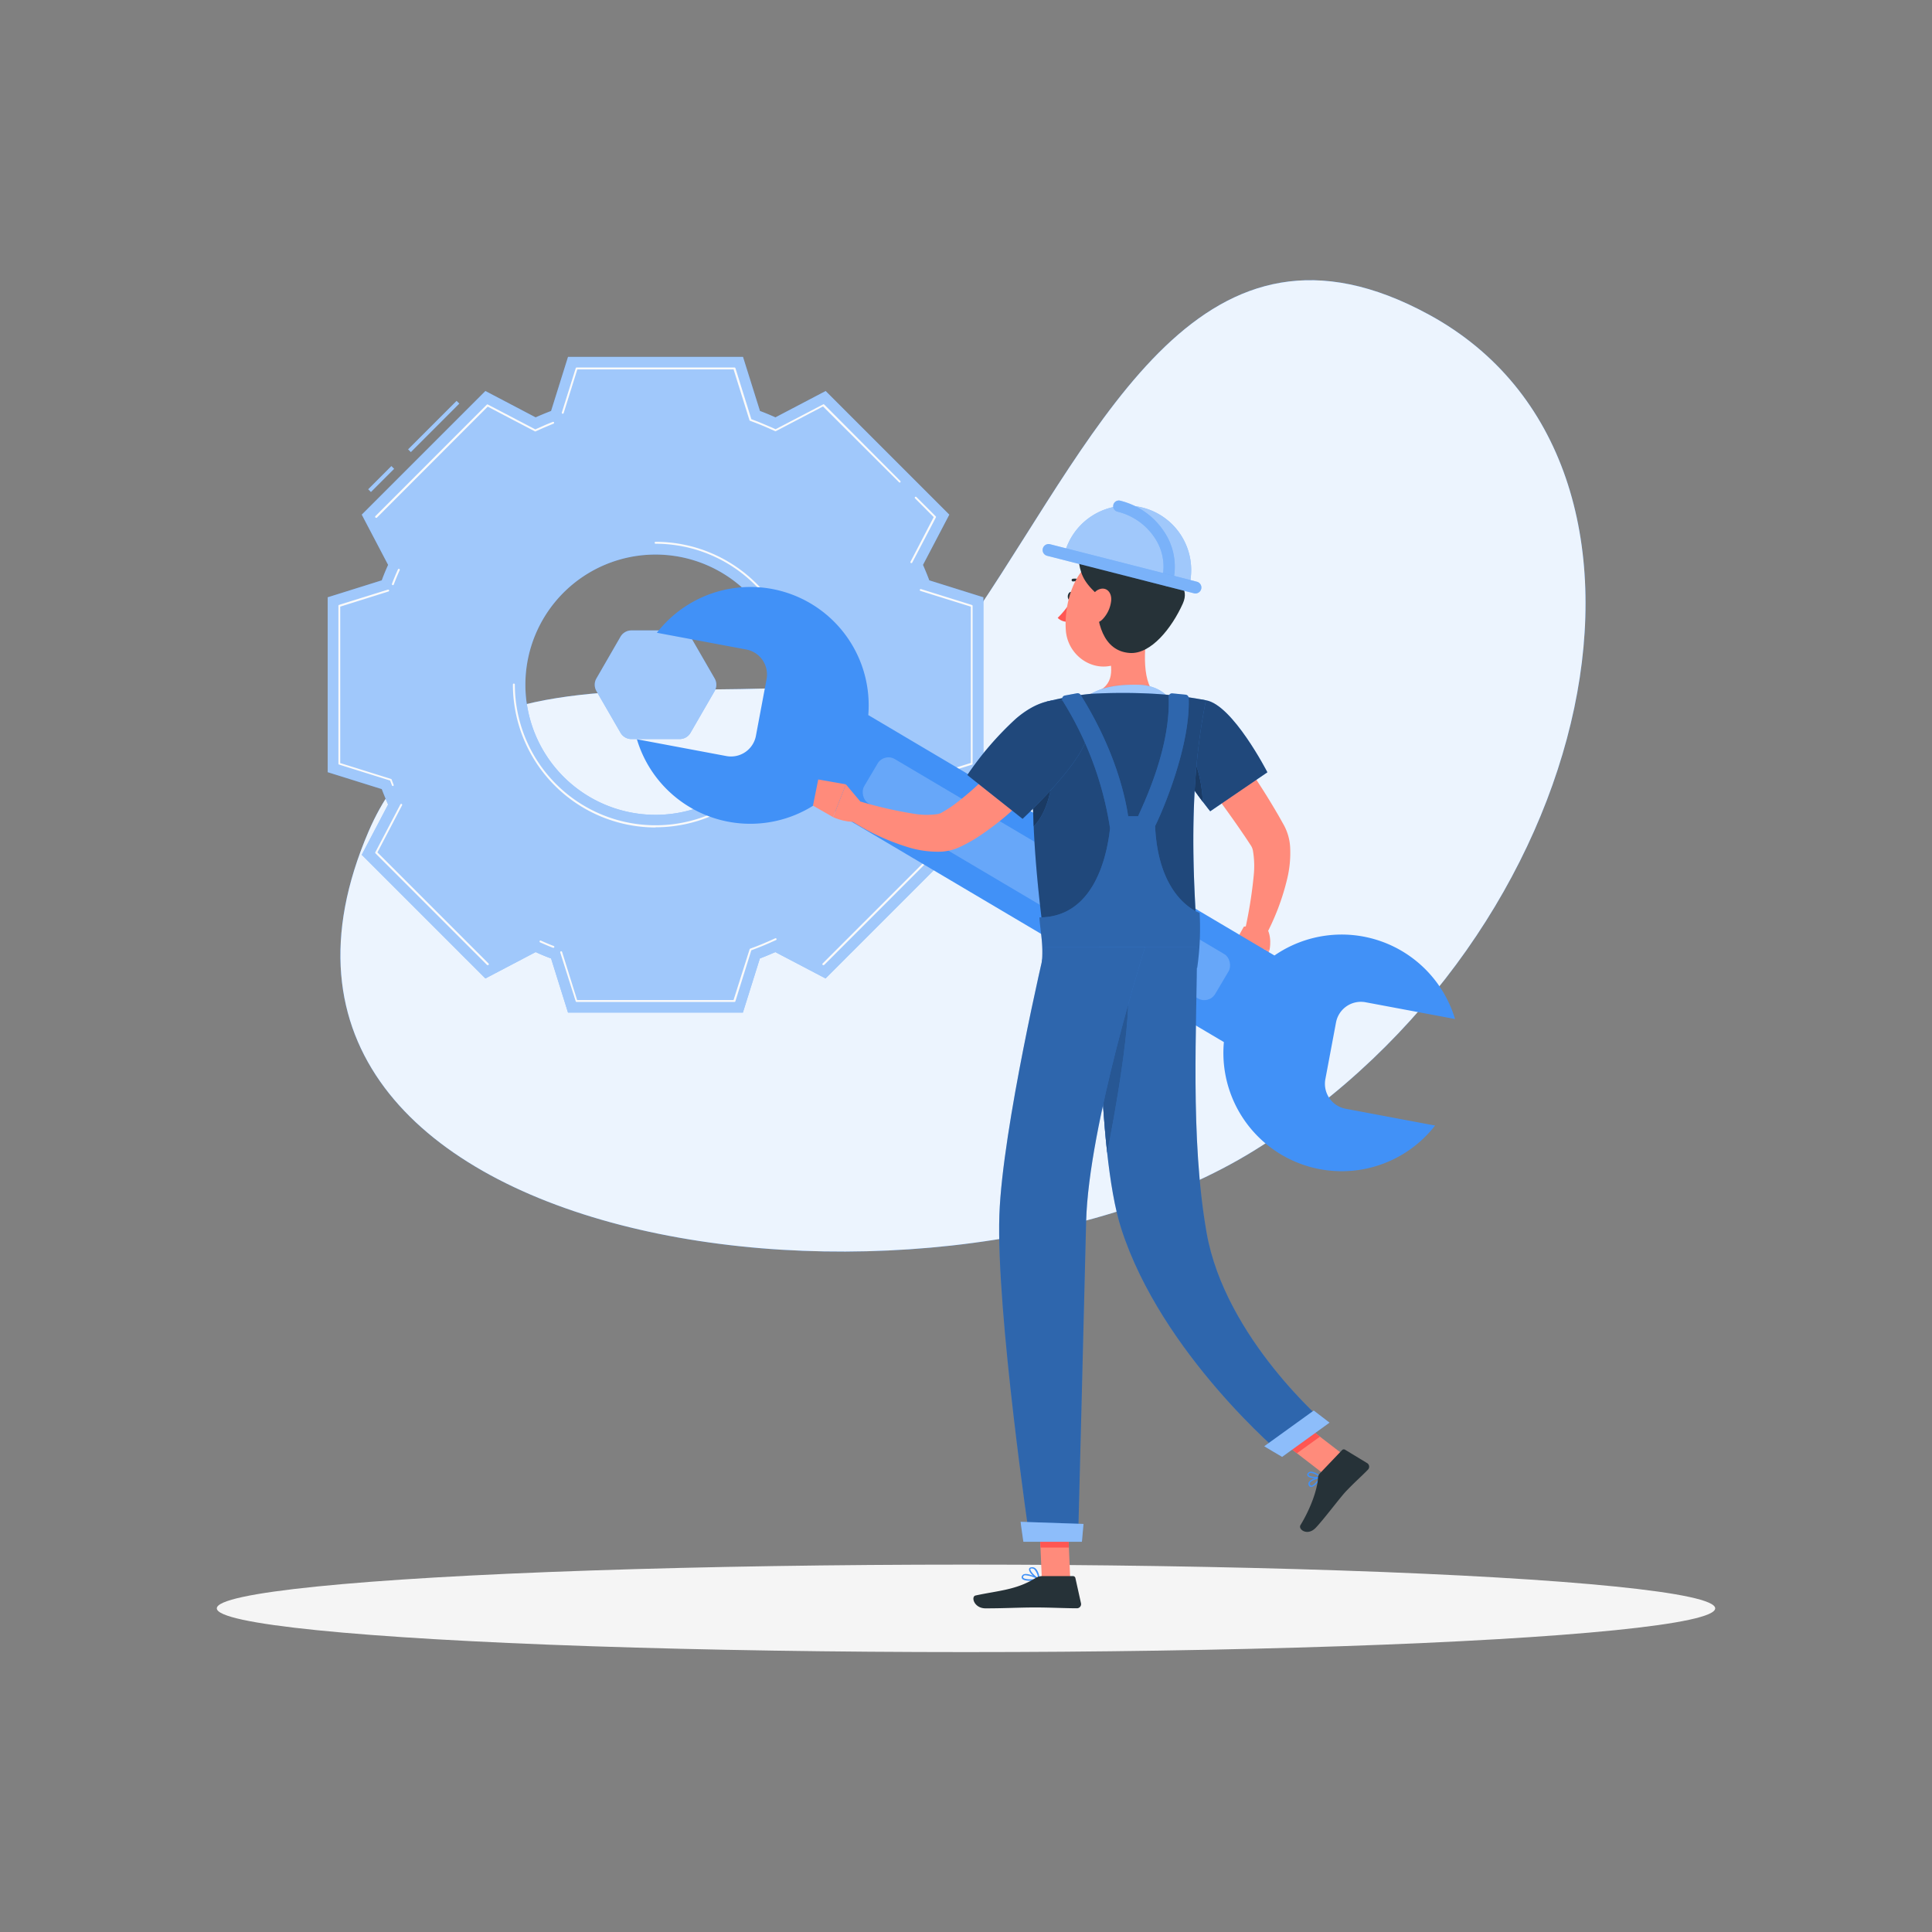 <?xml version="1.0" encoding="UTF-8"?> <svg xmlns="http://www.w3.org/2000/svg" viewBox="0 0 500 500"><rect x="0" y="0" width="500" height="500" fill="#808080" stroke="none"/><g id="freepik--background-simple--inject-1"><path d="M253.13,157.66c-30,44.81-129.45-8.29-157.75,57.53C48.56,324.08,239.55,350.28,324.51,297.8c90-55.58,115.92-177.78,45.42-216.31C311.29,49.44,285.14,109.92,253.13,157.66Z" style="fill:#4191F7"></path><path d="M253.13,157.66c-30,44.81-129.45-8.29-157.75,57.53C48.56,324.08,239.55,350.28,324.51,297.8c90-55.58,115.92-177.78,45.42-216.31C311.29,49.44,285.14,109.92,253.13,157.66Z" style="fill:#fff;opacity:0.9"></path></g><g id="freepik--Shadow--inject-1"><ellipse cx="250" cy="416.24" rx="193.89" ry="11.32" style="fill:#f5f5f5"></ellipse></g><g id="freepik--Gear--inject-1"><path d="M175.89,163.15H163.41a3.27,3.27,0,0,0-2.82,1.62l-6.24,10.81a3.27,3.27,0,0,0,0,3.26l6.24,10.8a3.25,3.25,0,0,0,2.82,1.63h12.48a3.25,3.25,0,0,0,2.82-1.63l6.24-10.8a3.27,3.27,0,0,0,0-3.26l-6.24-10.81A3.27,3.27,0,0,0,175.89,163.15Z" style="fill:#4191F7"></path><path d="M175.89,163.15H163.41a3.27,3.27,0,0,0-2.82,1.62l-6.24,10.81a3.27,3.27,0,0,0,0,3.26l6.24,10.8a3.25,3.25,0,0,0,2.82,1.63h12.48a3.25,3.25,0,0,0,2.82-1.63l6.24-10.8a3.27,3.27,0,0,0,0-3.26l-6.24-10.81A3.27,3.27,0,0,0,175.89,163.15Z" style="fill:#fff;opacity:0.5"></path><path d="M96,127.33l-.71-.71,6-6,.71.71ZM106.33,117l-.71-.71,12.54-12.54.71.7Z" style="fill:#4191F7"></path><path d="M96,127.33l-.71-.71,6-6,.71.71ZM106.33,117l-.71-.71,12.54-12.54.71.7Z" style="fill:#fff;opacity:0.5"></path><path d="M254.5,199.84V154.58l-14-4.39h0c-.5-1.34-1.05-2.66-1.63-4h0l6.81-13-32-32-13,6.82h0c-1.31-.59-2.62-1.14-4-1.65l-4.39-14H147l-4.38,14h0c-1.35.51-2.66,1.06-4,1.65l-13-6.82-32,32,6.82,13c-.59,1.31-1.14,2.62-1.64,4h0l-14,4.39v45.26l14,4.38c.51,1.34,1.06,2.66,1.64,4l-6.82,13,32,32,13-6.82h0c1.3.59,2.61,1.14,4,1.65h0l4.38,14h45.26l4.39-14c1.34-.51,2.65-1.06,4-1.65h0l13,6.82,32-32-6.82-13c.58-1.3,1.14-2.62,1.64-4ZM203.33,177.2a33.68,33.68,0,1,1-33.68-33.68A33.69,33.69,0,0,1,203.33,177.2Z" style="fill:#4191F7"></path><path d="M254.5,199.84V154.58l-14-4.39h0c-.5-1.34-1.05-2.66-1.63-4h0l6.81-13-32-32-13,6.82h0c-1.31-.59-2.62-1.14-4-1.65l-4.39-14H147l-4.38,14h0c-1.35.51-2.66,1.06-4,1.65l-13-6.82-32,32,6.82,13c-.59,1.31-1.14,2.62-1.64,4h0l-14,4.39v45.26l14,4.38c.51,1.34,1.06,2.66,1.64,4l-6.82,13,32,32,13-6.82h0c1.3.59,2.61,1.14,4,1.65h0l4.38,14h45.26l4.39-14c1.34-.51,2.65-1.06,4-1.65h0l13,6.82,32-32-6.82-13c.58-1.3,1.14-2.62,1.64-4ZM203.33,177.2a33.68,33.68,0,1,1-33.68-33.68A33.69,33.69,0,0,1,203.33,177.2Z" style="fill:#fff;opacity:0.5"></path><path d="M190.08,259.31H149.23a.25.25,0,0,1-.24-.18l-4-12.62a.25.25,0,0,1,.48-.15l3.89,12.45h40.48L194,245.67a.26.26,0,0,1,.15-.16l1.37-.51c1.16-.44,2.39-.95,3.78-1.57l1.33-.6a.25.25,0,0,1,.2.46l-1.33.59c-1.39.63-2.64,1.14-3.8,1.58l-1.26.48-4.12,13.19A.26.26,0,0,1,190.08,259.31Zm23-9.53a.29.29,0,0,1-.18-.07.25.25,0,0,1,0-.36l28.76-28.75-6.39-12.2a.24.24,0,0,1,0-.22l.6-1.33c.6-1.35,1.11-2.59,1.56-3.77l.51-1.37a.26.26,0,0,1,.16-.15l13.15-4.11V157l-13-4.06a.25.25,0,1,1,.15-.47l13.14,4.1a.26.26,0,0,1,.17.24v40.85a.25.25,0,0,1-.17.24L238.37,202l-.47,1.26c-.45,1.19-1,2.43-1.58,3.8l-.54,1.22,6.41,12.25a.24.24,0,0,1,0,.29l-28.88,28.89A.31.31,0,0,1,213.09,249.78Zm-86.87,0a.29.29,0,0,1-.18-.07L97.15,220.82a.26.26,0,0,1,0-.29l6.47-12.36a.26.26,0,0,1,.34-.11.25.25,0,0,1,.1.34l-6.38,12.2,28.75,28.75a.25.25,0,0,1,0,.36A.28.28,0,0,1,126.22,249.78Zm17-4.49-.09,0c-1-.39-2.09-.85-3.3-1.39a.25.25,0,1,1,.2-.45c1.2.53,2.27,1,3.28,1.37a.25.25,0,0,1,.14.33A.24.24,0,0,1,143.19,245.29Zm26.46-31.14a37,37,0,0,1-36.93-37,.25.25,0,0,1,.5,0,36.43,36.43,0,1,0,36.43-36.43.25.25,0,0,1,0-.5,36.94,36.94,0,0,1,0,73.88Zm-68-10.73a.27.27,0,0,1-.24-.17l-.47-1.25-13.21-4.13a.25.25,0,0,1-.17-.24V156.78a.26.26,0,0,1,.17-.24l12.63-3.94a.26.26,0,0,1,.32.16.27.27,0,0,1-.17.32L88.05,157v40.48l13.15,4.11a.23.23,0,0,1,.15.15l.52,1.37a.25.25,0,0,1-.14.32Zm0-52h-.09a.26.26,0,0,1-.14-.33c.48-1.28,1-2.5,1.55-3.74a.25.25,0,0,1,.33-.12.25.25,0,0,1,.13.33c-.56,1.22-1.06,2.44-1.54,3.71A.26.26,0,0,1,101.65,151.45Zm134.19-5.71-.12,0a.25.25,0,0,1-.1-.34l6-11.55L236.84,129a.25.25,0,1,1,.35-.35l5,5a.24.24,0,0,1,0,.29l-6.13,11.71A.25.25,0,0,1,235.84,145.74ZM97.33,134a.26.26,0,0,1-.18-.07.26.26,0,0,1,0-.35L126,104.71a.23.23,0,0,1,.29,0l12.25,6.41,1.22-.54c1.18-.53,2.26-1,3.3-1.39a.25.25,0,0,1,.33.14.25.25,0,0,1-.15.32c-1,.41-2.1.86-3.27,1.38l-1.33.6a.28.28,0,0,1-.22,0l-12.2-6.39L97.51,134A.24.24,0,0,1,97.33,134Zm135.52-9.12a.26.26,0,0,1-.18-.07L213,105.19l-12.2,6.39a.22.22,0,0,1-.21,0l-1.33-.6c-1.37-.61-2.61-1.12-3.78-1.57l-1.37-.51a.26.26,0,0,1-.15-.16l-4.11-13.14H149.41l-3.54,11.31a.24.24,0,0,1-.31.16.25.25,0,0,1-.16-.31L149,95.28a.25.25,0,0,1,.24-.17h40.85a.26.26,0,0,1,.24.17l4.12,13.2,1.26.48c1.18.44,2.42,1,3.8,1.58l1.22.54L213,104.67a.24.24,0,0,1,.29,0L233,124.47a.25.25,0,0,1,0,.36A.26.26,0,0,1,232.85,124.9Z" style="fill:#fafafa"></path></g><g id="freepik--Character--inject-1"><path d="M313.34,185.39c3.13,4,6.06,8,8.92,12.13s5.58,8.35,8.15,12.75c.65,1.09,1.27,2.23,1.9,3.35a13.49,13.49,0,0,1,1.57,5.49,28.65,28.65,0,0,1-.84,8.67,61.61,61.61,0,0,1-5.62,14.61l-5.15-2a115.55,115.55,0,0,0,2.21-14,23.47,23.47,0,0,0-.2-6.1,3.71,3.71,0,0,0-.61-1.56c-.66-1-1.3-2-2-3-2.71-4-5.58-7.91-8.47-11.84l-8.69-11.78Z" style="fill:#ff8b7b"></path><path d="M321.91,239.81l-2.66,4.76,9.28,1.37s1-4-1.33-6.76Z" style="fill:#ff8b7b"></path><polygon points="317.85 250.9 325.58 251.68 328.53 245.94 319.25 244.57 317.85 250.9" style="fill:#ff8b7b"></polygon><path d="M343,279.3l2.76-14.69a6.55,6.55,0,0,1,7.63-5.23l23.17,4.34a30.62,30.62,0,0,0-46.73-16.44L224.71,185.06A30.62,30.62,0,0,0,170,163.76l23.17,4.34a6.57,6.57,0,0,1,5.22,7.64l-2.76,14.7a6.56,6.56,0,0,1-7.63,5.23l-23.17-4.35a30.62,30.62,0,0,0,47,16.27l104.91,62.1a30.62,30.62,0,0,0,54.66,21.6l-23.17-4.35A6.57,6.57,0,0,1,343,279.3Z" style="fill:#4191F7"></path><rect x="218.02" y="220.75" width="105.56" height="13.34" rx="3.26" transform="translate(153.6 -106.22) rotate(30.62)" style="fill:#4191F7"></rect><rect x="218.02" y="220.75" width="105.56" height="13.34" rx="3.26" transform="translate(153.6 -106.22) rotate(30.62)" style="fill:#fff;opacity:0.2"></rect><path d="M277.74,154.31c-.1.59-.48,1-.86,1s-.62-.59-.53-1.17.48-1,.86-.95S277.83,153.73,277.74,154.31Z" style="fill:#263238"></path><path d="M277.31,155.33a21.22,21.22,0,0,1-3.58,4.57,3.44,3.44,0,0,0,2.72,1Z" style="fill:#ff5652"></path><path d="M280.37,151.4a.33.33,0,0,1-.24-.1,2.75,2.75,0,0,0-2.37-.83.35.35,0,0,1-.42-.27.34.34,0,0,1,.27-.41,3.43,3.43,0,0,1,3,1,.37.37,0,0,1,0,.5A.39.39,0,0,1,280.37,151.4Z" style="fill:#263238"></path><path d="M297.27,160.76c-1,5.38-2.1,15.23,1.66,18.81,0,0-1.47,5.45-11.46,5.45-11,0-5.25-5.45-5.25-5.45,6-1.43,5.84-5.88,4.8-10Z" style="fill:#ff8b7b"></path><path d="M304,183.61a1.93,1.93,0,0,1-.27-.58c-.84-3.19-4.37-5.68-8.95-5.81-4.83-.12-10.28.46-13.5,3.12-1.42,1.17.15,2.88.15,2.88Z" style="fill:#4191F7"></path><path d="M304,183.61a1.93,1.93,0,0,1-.27-.58c-.84-3.19-4.37-5.68-8.95-5.81-4.83-.12-10.28.46-13.5,3.12-1.42,1.17.15,2.88.15,2.88Z" style="fill:#fff;opacity:0.5"></path><path d="M339.31,384.83h-.07a.71.71,0,0,1-.6-.57.82.82,0,0,1,.09-.68c.56-.95,3-1.45,3.07-1.47a.18.18,0,0,1,.18.07.19.19,0,0,1,0,.19C341.61,383,340.24,384.83,339.31,384.83Zm2.15-2.29c-.8.21-2.1.64-2.43,1.21a.42.42,0,0,0,0,.39c.09.31.25.33.29.34C339.77,384.54,340.83,383.46,341.46,382.54Z" style="fill:#4191F7"></path><path d="M340.64,382.58c-.91,0-1.93-.17-2.24-.61a.58.58,0,0,1,.06-.72,1,1,0,0,1,.67-.38c1.1-.12,2.75,1.21,2.82,1.27a.17.17,0,0,1-.06.3A4.63,4.63,0,0,1,340.64,382.58Zm-1.34-1.37h-.13a.57.57,0,0,0-.43.24c-.14.18-.08.27-.05.3.28.41,1.81.57,2.74.42A4.63,4.63,0,0,0,339.3,381.21Z" style="fill:#4191F7"></path><path d="M266.68,409.11c-.94,0-1.85-.13-2.16-.55a.66.66,0,0,1,0-.76.89.89,0,0,1,.56-.41c1.22-.33,3.79,1.13,3.9,1.2a.17.17,0,0,1,.08.18.18.18,0,0,1-.14.14A13.29,13.29,0,0,1,266.68,409.11Zm-1.17-1.42a1.15,1.15,0,0,0-.33,0,.51.51,0,0,0-.34.24c-.13.22-.08.33,0,.39.34.47,2.2.48,3.57.29A7.87,7.87,0,0,0,265.51,407.69Z" style="fill:#4191F7"></path><path d="M268.9,408.91h-.07c-.89-.4-2.65-2-2.51-2.82,0-.2.17-.44.65-.49a1.3,1.3,0,0,1,1,.3c.94.77,1.13,2.75,1.14,2.83a.17.17,0,0,1-.07.16A.19.19,0,0,1,268.9,408.91Zm-1.79-3H267c-.31,0-.33.15-.34.19-.08.5,1.12,1.75,2,2.29a4.08,4.08,0,0,0-1-2.26A.92.92,0,0,0,267.11,405.93Z" style="fill:#4191F7"></path><polygon points="276.98 408.74 269.63 408.74 268.9 391.73 276.25 391.73 276.98 408.74" style="fill:#ff8b7b"></polygon><polygon points="348.41 377.05 342.45 381.35 328.39 370.51 334.35 366.22 348.41 377.05" style="fill:#ff8b7b"></polygon><path d="M341.6,381.29l5.72-6a.63.63,0,0,1,.79-.1l5.72,3.47a1.09,1.09,0,0,1,.2,1.68c-2,2.05-3.13,2.94-5.64,5.56-1.55,1.61-5.75,7.27-7.89,9.5s-4.61.4-3.94-.7c3-4.94,4.46-9.84,4.54-12.28A1.81,1.81,0,0,1,341.6,381.29Z" style="fill:#263238"></path><path d="M269.68,407.89h8a.64.64,0,0,1,.63.5l1.45,6.53a1.07,1.07,0,0,1-1.06,1.3c-2.89,0-7.07-.21-10.71-.21-4.26,0-7.93.23-12.92.23-3,0-3.85-3.05-2.59-3.33,5.75-1.25,10.44-1.39,15.41-4.45A3.41,3.41,0,0,1,269.68,407.89Z" style="fill:#263238"></path><path d="M303.06,195.08c1,1.85,2.13,3.64,3.22,5.31,1.88,2.89,3.7,5.39,5,7.11,1.17,1.55,1.92,2.46,1.92,2.46L328,199.87s-9-17.52-15.93-18.64C304.94,180.1,298.41,186.78,303.06,195.08Z" style="fill:#4191F7"></path><path d="M303.06,195.08c1,1.85,2.13,3.64,3.22,5.31,1.88,2.89,3.7,5.39,5,7.11,1.17,1.55,1.92,2.46,1.92,2.46L328,199.87s-9-17.52-15.93-18.64C304.94,180.1,298.41,186.78,303.06,195.08Z" style="opacity:0.5"></path><path d="M306.28,200.39c1.88,2.89,3.7,5.39,5,7.11-.15-3.44-.86-9-3.53-13.24C306.78,195.22,306.39,197.7,306.28,200.39Z" style="fill:#4191F7"></path><path d="M306.28,200.39c1.88,2.89,3.7,5.39,5,7.11-.15-3.44-.86-9-3.53-13.24C306.78,195.22,306.39,197.7,306.28,200.39Z" style="opacity:0.6"></path><path d="M267.31,205.56c0,2.5.06,5.25.2,8.28.36,8.24,1.26,18.51,3,31.27h39.29c.27-6-3.52-35.46,2.3-63.88a102.86,102.86,0,0,0-13.16-1.66,145.27,145.27,0,0,0-16.7,0,74.93,74.93,0,0,0-11.3,2S267.3,185.7,267.31,205.56Z" style="fill:#4191F7"></path><path d="M267.31,205.56c0,2.5.06,5.25.2,8.28.36,8.24,1.26,18.51,3,31.27h39.29c.27-6-3.52-35.46,2.3-63.88a102.86,102.86,0,0,0-13.16-1.66,145.27,145.27,0,0,0-16.7,0,74.93,74.93,0,0,0-11.3,2S267.3,185.7,267.31,205.56Z" style="opacity:0.5"></path><path d="M267.31,205.56c0,2.5.06,5.25.2,8.28,4.61-4.5,4.92-13.69,4.92-13.69Z" style="fill:#4191F7"></path><path d="M267.31,205.56c0,2.5.06,5.25.2,8.28,4.61-4.5,4.92-13.69,4.92-13.69Z" style="opacity:0.6"></path><path d="M275.5,194.15a35,35,0,0,1-2.5,3.64c-.83,1.08-1.66,2.1-2.51,3.11-1.69,2-3.5,3.93-5.34,5.8a74.19,74.19,0,0,1-12.45,10.16,40.75,40.75,0,0,1-3.75,2.08l-.51.24-.25.12-.31.13a11.41,11.41,0,0,1-1.52.52l-.73.19-.7.12a11.14,11.14,0,0,1-1.35.15,26.08,26.08,0,0,1-8.88-1.25,58.53,58.53,0,0,1-14.35-6.71l2.37-5a106.47,106.47,0,0,0,13.87,3.16,19.68,19.68,0,0,0,6,.08,2.78,2.78,0,0,0,.5-.13l.22-.06.16-.07c.13,0,.16-.1.24-.13l.6-.35a29.76,29.76,0,0,0,2.67-1.75,76.29,76.29,0,0,0,10.25-9.28c1.63-1.71,3.2-3.5,4.73-5.28.76-.9,1.5-1.8,2.19-2.71s1.4-1.84,1.81-2.48Z" style="fill:#ff8b7b"></path><path d="M223.8,208.8,218.92,203l-3.32,8.48s4.21,2,7.49.84Z" style="fill:#ff8b7b"></path><polygon points="211.76 201.73 210.4 208.5 215.6 211.47 218.92 202.99 211.76 201.73" style="fill:#ff8b7b"></polygon><path d="M281.39,190.17c-.87,7-16.75,21.75-16.75,21.75l-14.3-11.34a82.57,82.57,0,0,1,12.52-14.53C273.22,177.07,282.44,181.81,281.39,190.17Z" style="fill:#4191F7"></path><path d="M281.39,190.17c-.87,7-16.75,21.75-16.75,21.75l-14.3-11.34a82.57,82.57,0,0,1,12.52-14.53C273.22,177.07,282.44,181.81,281.39,190.17Z" style="opacity:0.5"></path><path d="M269,237.42c14.27,0,17.53-16.14,18.28-23.07a87.14,87.14,0,0,0-12.27-33,.89.89,0,0,1,.59-1.35l3.13-.58a.93.93,0,0,1,.93.41c8.59,13.75,11.4,25.41,12.31,31.41h2.56c2.62-5.7,8.39-18.69,7.92-30.86a.88.88,0,0,1,1-.93l3.36.33a.88.88,0,0,1,.82.84c.49,11.73-6.14,28-8.69,33.17.87,19.14,11.52,22.45,11.52,22.45a72,72,0,0,1-.63,14.25c-22.55,3.66-33.79,1.43-40.22-1.23C270.11,244.45,269.21,241.08,269,237.42Z" style="fill:#4191F7"></path><path d="M269,237.42c14.27,0,17.53-16.14,18.28-23.07a87.14,87.14,0,0,0-12.27-33,.89.89,0,0,1,.59-1.35l3.13-.58a.93.93,0,0,1,.93.41c8.59,13.75,11.4,25.41,12.31,31.41h2.56c2.62-5.7,8.39-18.69,7.92-30.86a.88.88,0,0,1,1-.93l3.36.33a.88.88,0,0,1,.82.84c.49,11.73-6.14,28-8.69,33.17.87,19.14,11.52,22.45,11.52,22.45a72,72,0,0,1-.63,14.25c-22.55,3.66-33.79,1.43-40.22-1.23C270.11,244.45,269.21,241.08,269,237.42Z" style="opacity:0.3"></path><polygon points="268.9 391.73 269.28 400.5 276.63 400.5 276.25 391.73 268.9 391.73" style="fill:#ff5652"></polygon><polygon points="334.36 366.22 328.4 370.52 335.65 376.1 341.61 371.8 334.36 366.22" style="fill:#ff5652"></polygon><path d="M297.46,156.13c-1.57,7.12-2.13,11.37-6.34,14.49-6.33,4.7-14.69,0-15.28-7.43-.53-6.7,2.12-17.22,9.61-19A10,10,0,0,1,297.46,156.13Z" style="fill:#ff8b7b"></path><path d="M303.81,145.08c6.25.17,3.68,3.46.55,5.27,0,0,3.61,1.73,1.75,5.86-2.82,6.27-8.22,13.16-13.73,12.78-6.86-.47-8.81-7.93-8.56-15.29-3.62-3.41-4.23-5.29-4.79-9.39C277.9,136.18,283,131.71,303.81,145.08Z" style="fill:#263238"></path><path d="M295.76,131.38a16.66,16.66,0,0,1,12,20.27l-32.29-8.24A16.67,16.67,0,0,1,295.76,131.38Z" style="fill:#4191F7"></path><path d="M295.76,131.38a16.66,16.66,0,0,1,12,20.27l-32.29-8.24A16.67,16.67,0,0,1,295.76,131.38Z" style="fill:#fff;opacity:0.5"></path><path d="M302.14,151.67a1.44,1.44,0,0,1-1.41-1.82,13.34,13.34,0,0,0-1.91-10.69,16.14,16.14,0,0,0-9.63-6.75,1.46,1.46,0,0,1,.72-2.83,19.05,19.05,0,0,1,11.35,8,16.24,16.24,0,0,1,2.3,13A1.46,1.46,0,0,1,302.14,151.67Z" style="fill:#4191F7"></path><path d="M302.14,151.67a1.44,1.44,0,0,1-1.41-1.82,13.34,13.34,0,0,0-1.91-10.69,16.14,16.14,0,0,0-9.63-6.75,1.46,1.46,0,0,1,.72-2.83,19.05,19.05,0,0,1,11.35,8,16.24,16.24,0,0,1,2.3,13A1.46,1.46,0,0,1,302.14,151.67Z" style="fill:#fff;opacity:0.3"></path><path d="M271,143.84l38,9.7a1.54,1.54,0,0,0,1.87-1.11h0a1.55,1.55,0,0,0-1.11-1.88l-38-9.7a1.55,1.55,0,0,0-1.88,1.12h0A1.54,1.54,0,0,0,271,143.84Z" style="fill:#4191F7"></path><path d="M271,143.84l38,9.7a1.54,1.54,0,0,0,1.87-1.11h0a1.55,1.55,0,0,0-1.11-1.88l-38-9.7a1.55,1.55,0,0,0-1.88,1.12h0A1.54,1.54,0,0,0,271,143.84Z" style="fill:#fff;opacity:0.3"></path><path d="M287.57,155.46a8.16,8.16,0,0,1-2.22,4.8c-1.66,1.71-3.3.56-3.51-1.6-.19-1.94.45-5.17,2.44-6.07S287.78,153.29,287.57,155.46Z" style="fill:#ff8b7b"></path><path d="M284.43,245.11s-.85,52.28,5.72,72.78C300.56,350.36,332,376.66,332,376.66l11.24-8.11S317.06,346.33,312.26,319c-4.31-24.57-2.48-53.8-2.48-73.87Z" style="fill:#4191F7"></path><path d="M284.43,245.11s-.85,52.28,5.72,72.78C300.56,350.36,332,376.66,332,376.66l11.24-8.11S317.06,346.33,312.26,319c-4.31-24.57-2.48-53.8-2.48-73.87Z" style="opacity:0.3"></path><path d="M291.76,254.09c1.39,9.42-3.52,35.65-5.22,44.24-1.78-16.06-2.11-35.11-2.14-45.51C288,250.38,291.12,249.75,291.76,254.09Z" style="fill:#4191F7"></path><path d="M291.76,254.09c1.39,9.42-3.52,35.65-5.22,44.24-1.78-16.06-2.11-35.11-2.14-45.51C288,250.38,291.12,249.75,291.76,254.09Z" style="opacity:0.4"></path><path d="M327.19,374.29c-.05,0,4.62,2.75,4.62,2.75l12.27-8.86L340,365.05Z" style="fill:#4191F7"></path><path d="M327.19,374.29c-.05,0,4.62,2.75,4.62,2.75l12.27-8.86L340,365.05Z" style="fill:#fff;opacity:0.4"></path><path d="M270.49,245.11s-11.07,46.9-11.85,69.3c-.87,25.13,7.9,84.39,7.9,84.39H279s1.54-59.72,2.09-82.61c.6-24.95,15.25-71.08,15.25-71.08Z" style="fill:#4191F7"></path><path d="M270.49,245.11s-11.07,46.9-11.85,69.3c-.87,25.13,7.9,84.39,7.9,84.39H279s1.54-59.72,2.09-82.61c.6-24.95,15.25-71.08,15.25-71.08Z" style="opacity:0.3"></path><path d="M264.14,393.84c-.05,0,.71,5.17.71,5.17H280l.41-4.61Z" style="fill:#4191F7"></path><path d="M264.14,393.84c-.05,0,.71,5.17.71,5.17H280l.41-4.61Z" style="fill:#fff;opacity:0.4"></path></g></svg> 
